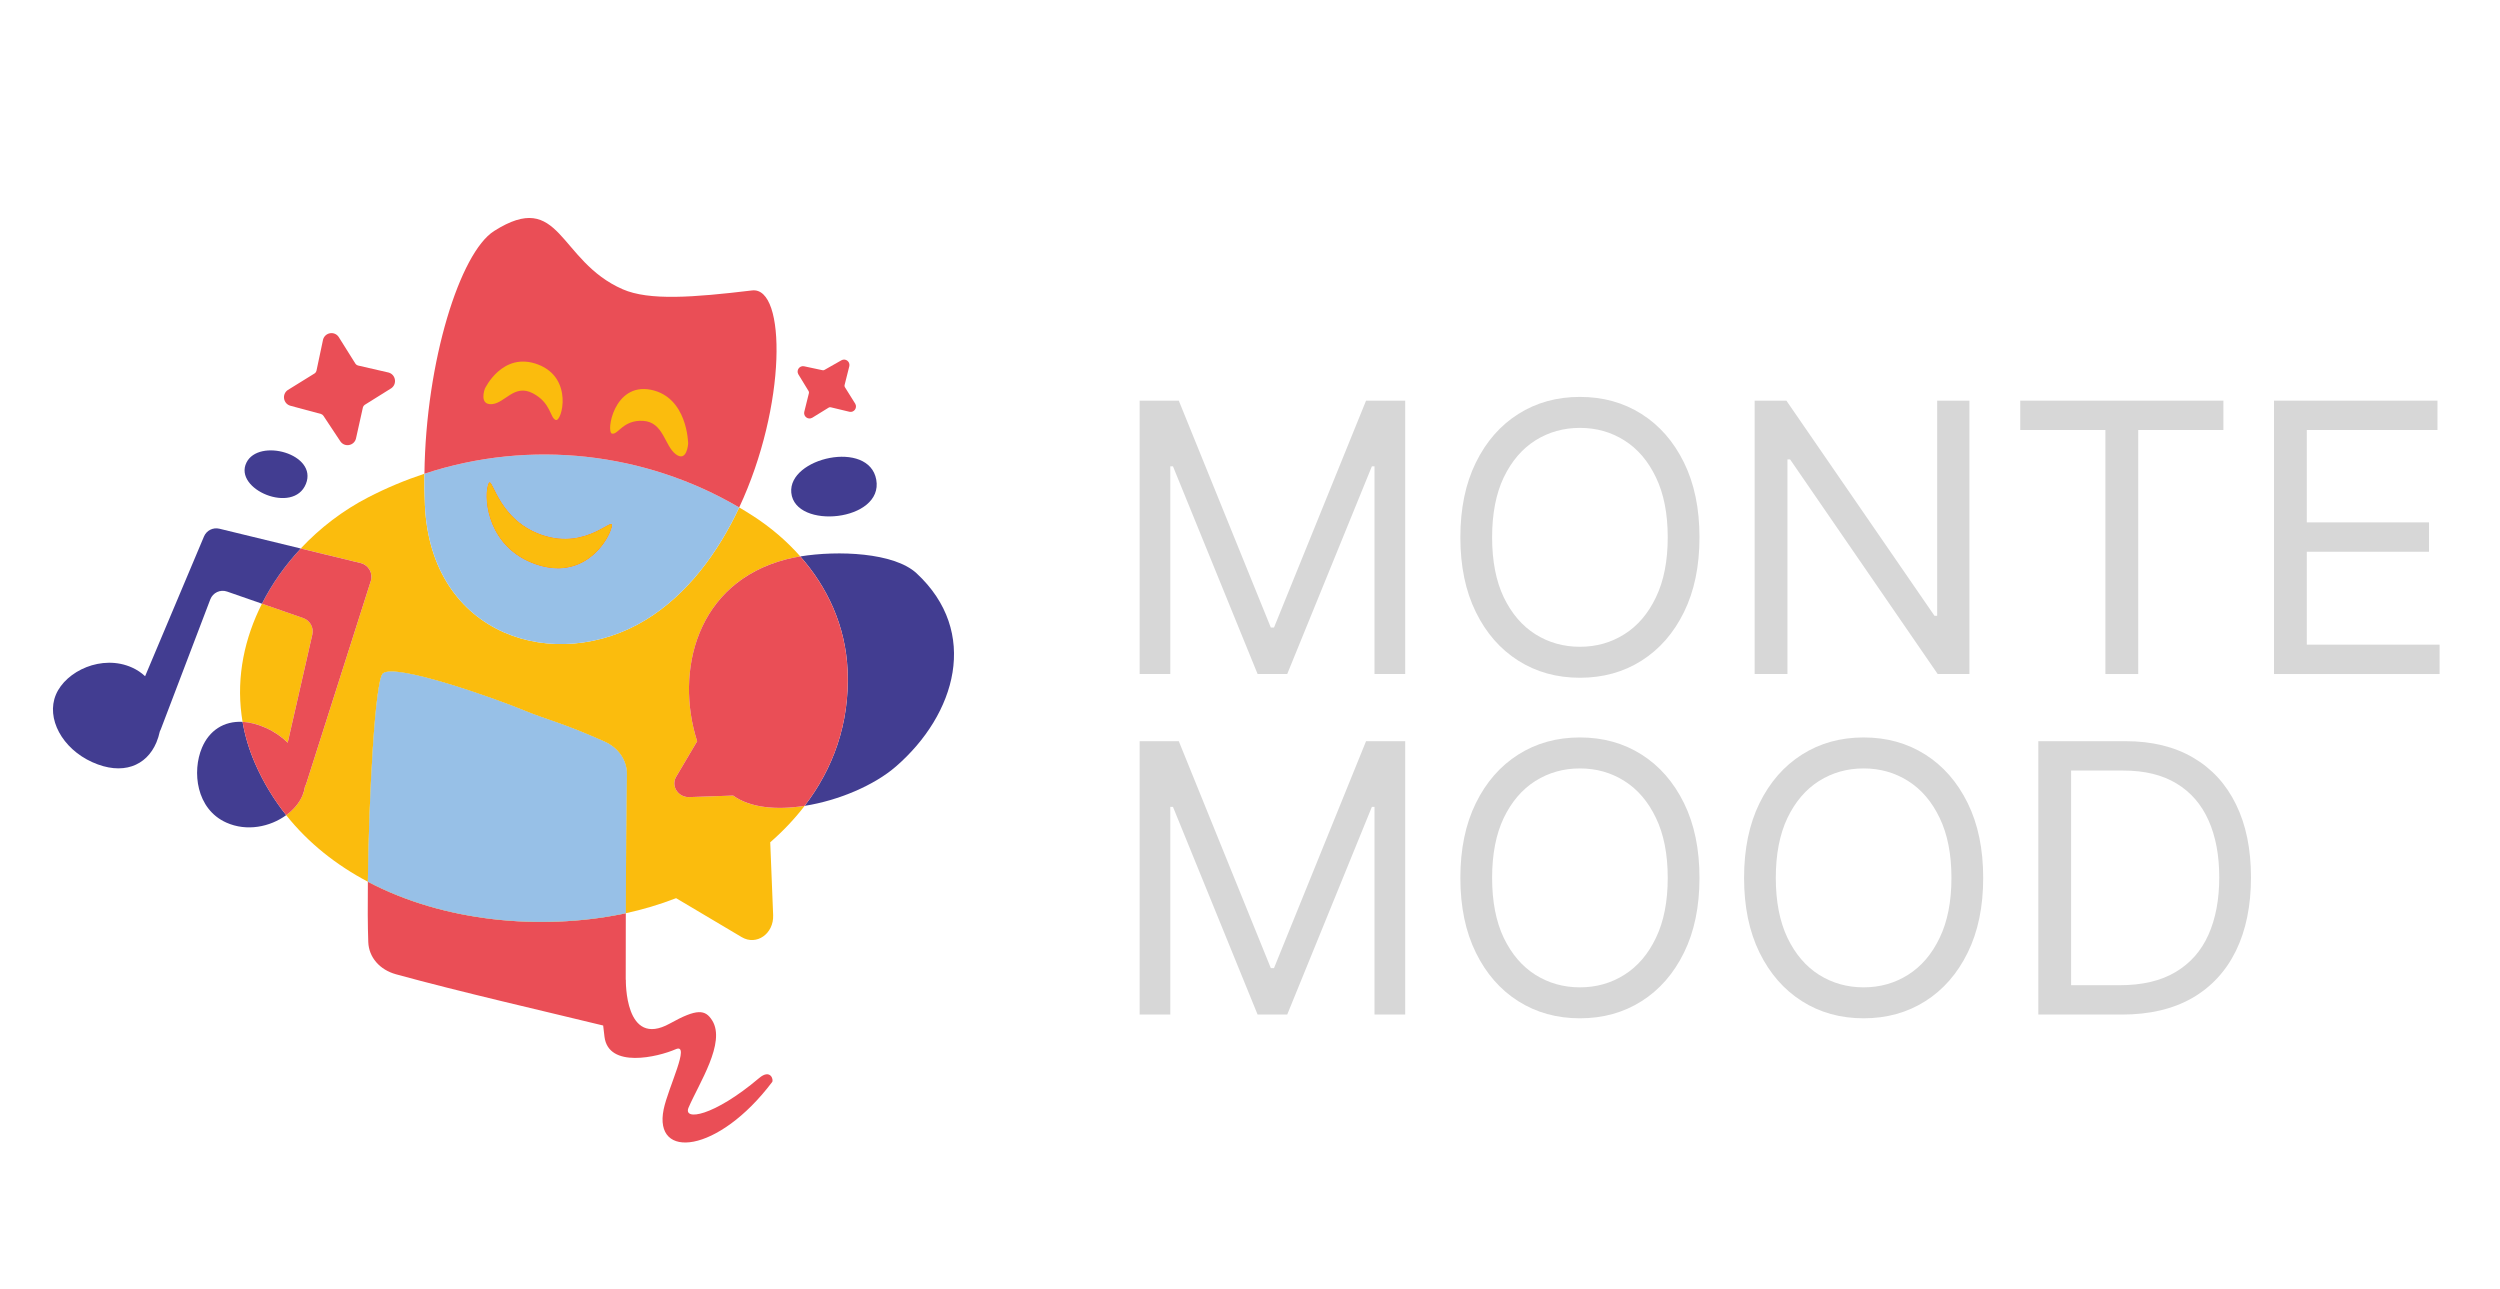 <?xml version="1.0" encoding="UTF-8"?> <svg xmlns="http://www.w3.org/2000/svg" width="97" height="50" viewBox="0 0 97 50" fill="none"> <g clip-path="url(#clip0_111_7055)"> <mask id="mask0_111_7055" style="mask-type:luminance" maskUnits="userSpaceOnUse" x="-34" y="-22" width="161" height="93"> <path d="M126.054 -21.019H-33.335V70.787H126.054V-21.019Z" fill="white"></path> </mask> <g mask="url(#mask0_111_7055)"> <mask id="mask1_111_7055" style="mask-type:luminance" maskUnits="userSpaceOnUse" x="-34" y="-22" width="161" height="93"> <path d="M126.054 -21.019H-33.335V70.787H126.054V-21.019Z" fill="white"></path> </mask> <g mask="url(#mask1_111_7055)"> <path d="M12.119 24.617L11.163 28.816C10.932 28.588 10.648 28.391 10.323 28.245C9.999 28.098 9.692 28.022 9.411 28.007C9.396 27.916 9.382 27.825 9.371 27.734C9.175 26.231 9.493 24.749 10.164 23.423L11.77 23.981C12.03 24.071 12.182 24.348 12.12 24.617" fill="#FBBC0D"></path> <path d="M24.324 30.074C24.298 31.216 24.287 33.405 24.282 35.432C24.223 35.445 24.163 35.457 24.105 35.469C20.987 36.093 17.246 35.78 14.273 34.21C14.313 30.909 14.553 26.392 14.857 26.129C15.328 25.721 19.208 27.097 20.344 27.569C21.202 27.926 21.78 28.027 23.452 28.772C24.006 29.02 24.337 29.512 24.324 30.074Z" fill="#FEC803"></path> <path d="M23.727 20.476C23.559 21.071 22.602 22.527 20.781 21.892C18.96 21.255 18.763 19.427 18.932 18.832C19.1 18.238 19.19 20.114 21.011 20.75C22.831 21.387 23.895 19.882 23.728 20.476" fill="#FEC803"></path> <path d="M29.885 32.681L29.998 35.506C30.027 36.229 29.353 36.702 28.779 36.361L26.233 34.849C25.584 35.1 24.926 35.294 24.281 35.433C24.286 33.406 24.298 31.216 24.323 30.075C24.337 29.513 24.005 29.02 23.452 28.773C21.78 28.028 21.202 27.927 20.344 27.57C19.207 27.098 15.328 25.721 14.857 26.13C14.552 26.393 14.313 30.911 14.273 34.211C13.056 33.568 11.968 32.715 11.104 31.628C11.388 31.419 11.612 31.155 11.735 30.865C11.784 30.75 11.816 30.631 11.833 30.511C11.854 30.476 11.873 30.437 11.886 30.395L14.387 22.542C14.482 22.244 14.301 21.922 13.999 21.848L11.668 21.282C12.42 20.479 13.311 19.801 14.277 19.302C14.992 18.932 15.725 18.626 16.468 18.381C16.462 18.784 16.468 19.189 16.486 19.592C16.709 24.698 21.575 26.177 25.058 24.048C26.665 23.066 27.858 21.448 28.682 19.689C28.867 19.797 29.051 19.911 29.232 20.028C29.894 20.457 30.515 20.98 31.051 21.589C30.858 21.622 30.677 21.658 30.514 21.7C27.023 22.598 26.183 26.042 27.05 28.762L26.219 30.167C26.035 30.546 26.348 30.966 26.785 30.926L28.446 30.868C29.109 31.349 30.143 31.436 31.22 31.267C30.825 31.782 30.376 32.254 29.885 32.681Z" fill="#FBBC0D"></path> <path d="M34.761 29.74C33.927 30.466 32.541 31.06 31.22 31.267C32.31 29.844 32.974 28.09 32.888 26.025C32.814 24.272 32.093 22.77 31.052 21.589C32.511 21.351 34.688 21.436 35.56 22.241C38.024 24.525 37.092 27.716 34.762 29.74" fill="#423D91"></path> <path d="M31.219 31.267C30.142 31.436 29.108 31.348 28.446 30.868L26.785 30.926C26.348 30.966 26.035 30.546 26.219 30.167L27.049 28.762C26.182 26.042 27.022 22.598 30.514 21.7C30.676 21.658 30.858 21.62 31.05 21.589C32.092 22.77 32.813 24.272 32.887 26.025C32.974 28.09 32.309 29.844 31.219 31.267Z" fill="#EA4E56"></path> <path d="M30.702 19.118C30.843 20.569 34.29 20.231 33.999 18.612C33.718 17.047 30.57 17.758 30.702 19.118Z" fill="#423D91"></path> <path d="M9.561 17.951C9.053 18.986 11.389 19.975 11.87 18.774C12.335 17.613 10.037 16.981 9.561 17.951Z" fill="#423D91"></path> <path d="M11.104 31.628C10.485 32.082 9.576 32.275 8.778 31.915C7.61 31.389 7.448 29.932 7.836 29.013C8.115 28.349 8.68 27.969 9.412 28.008C9.505 28.551 9.666 29.097 9.904 29.637C10.227 30.372 10.633 31.034 11.104 31.627" fill="#423D91"></path> <path d="M14.387 22.542L11.886 30.395C11.873 30.437 11.855 30.476 11.834 30.511C11.816 30.631 11.783 30.75 11.736 30.865C11.614 31.155 11.39 31.419 11.104 31.628C10.631 31.034 10.226 30.373 9.903 29.637C9.666 29.096 9.504 28.551 9.411 28.008C9.692 28.023 9.999 28.099 10.323 28.246C10.648 28.392 10.931 28.589 11.163 28.817L12.119 24.618C12.181 24.349 12.027 24.073 11.769 23.983L10.163 23.424C10.555 22.648 11.068 21.926 11.669 21.283L13.999 21.849C14.302 21.923 14.481 22.244 14.387 22.543" fill="#EA4E56"></path> <path d="M11.669 21.282C11.067 21.925 10.555 22.647 10.163 23.423L8.812 22.953C8.547 22.86 8.26 22.994 8.159 23.257L6.237 28.303C6.227 28.331 6.215 28.355 6.201 28.38C6.169 28.529 6.125 28.673 6.069 28.805C5.682 29.725 4.748 30.098 3.581 29.572C2.413 29.046 1.781 27.873 2.169 26.953C2.556 26.033 3.96 25.375 5.126 25.902C5.321 25.99 5.489 26.105 5.63 26.238L7.914 20.817C8.013 20.581 8.265 20.455 8.512 20.514L11.669 21.282Z" fill="#423D91"></path> <path d="M13.208 17.128L12.547 16.13C12.523 16.096 12.491 16.073 12.452 16.062L11.267 15.743C10.991 15.666 10.928 15.3 11.163 15.135L12.211 14.486C12.244 14.463 12.268 14.429 12.278 14.39L12.535 13.175C12.612 12.897 12.974 12.835 13.138 13.07L13.792 14.113C13.815 14.146 13.848 14.17 13.887 14.181L15.079 14.455C15.354 14.533 15.417 14.898 15.182 15.064L14.148 15.71C14.115 15.733 14.091 15.767 14.081 15.806L13.81 17.023C13.734 17.3 13.371 17.363 13.208 17.127" fill="#EA4E56"></path> <path d="M31.196 14.211L31.916 14.365C31.941 14.37 31.966 14.365 31.987 14.354L32.649 13.978C32.804 13.892 32.988 14.027 32.955 14.202L32.768 14.947C32.764 14.972 32.768 14.997 32.78 15.019L33.186 15.669C33.271 15.826 33.138 16.011 32.964 15.978L32.228 15.801C32.203 15.796 32.178 15.801 32.157 15.813L31.511 16.211C31.355 16.297 31.171 16.162 31.204 15.987L31.387 15.249C31.391 15.224 31.387 15.199 31.375 15.177L30.974 14.52C30.888 14.363 31.022 14.178 31.197 14.211" fill="#EA4E56"></path> <path d="M16.468 18.381C16.462 18.784 16.468 19.189 16.486 19.593C16.709 24.699 21.576 26.178 25.058 24.049C26.665 23.066 27.858 21.449 28.682 19.689C25.05 17.556 20.593 17.022 16.468 18.381ZM23.727 20.476C23.559 21.071 22.602 22.527 20.781 21.891C18.96 21.255 18.764 19.427 18.932 18.832C19.1 18.237 19.19 20.114 21.011 20.75C22.832 21.387 23.896 19.881 23.728 20.476" fill="#97C0E7"></path> <path d="M23.727 20.476C23.559 21.071 22.602 22.527 20.781 21.892C18.96 21.255 18.763 19.427 18.932 18.832C19.1 18.238 19.19 20.114 21.011 20.75C22.831 21.387 23.895 19.882 23.728 20.476" fill="#EA4E56"></path> <path d="M28.681 19.689C25.049 17.556 20.593 17.022 16.468 18.381C16.522 14.005 17.854 9.8 19.17 8.964C21.767 7.316 21.642 10.124 24.162 11.224C25.184 11.671 26.895 11.543 29.179 11.269C30.519 11.107 30.523 15.753 28.681 19.688" fill="#EA4E56"></path> <path d="M26.701 17.209C26.701 17.209 26.657 17.953 26.22 17.624C25.783 17.296 25.746 16.382 24.961 16.33C24.176 16.279 23.983 16.878 23.745 16.824C23.509 16.77 23.813 14.841 25.248 15.122C26.683 15.404 26.7 17.209 26.7 17.209" fill="#FBBC0D"></path> <path d="M18.811 15.085C18.811 15.085 18.573 15.719 19.085 15.681C19.597 15.643 19.95 14.885 20.669 15.257C21.389 15.631 21.334 16.215 21.565 16.296C21.796 16.377 22.264 14.673 20.879 14.144C19.494 13.615 18.811 15.085 18.811 15.085Z" fill="#FBBC0D"></path> <path d="M23.727 20.476C23.559 21.071 22.602 22.527 20.781 21.892C18.96 21.255 18.763 19.427 18.932 18.832C19.1 18.238 19.19 20.114 21.011 20.75C22.831 21.387 23.895 19.882 23.728 20.476" fill="#FBBC0D"></path> <path d="M29.958 41.985C27.864 44.758 25.344 45.019 25.75 43.042C25.924 42.196 26.808 40.451 26.218 40.71C25.524 41.014 23.608 41.467 23.454 40.226C23.435 40.068 23.417 39.924 23.403 39.79C21.218 39.257 17.815 38.477 15.365 37.802C14.729 37.627 14.31 37.14 14.289 36.552C14.267 35.941 14.263 35.123 14.273 34.212C17.246 35.782 20.985 36.094 24.104 35.471C24.163 35.459 24.222 35.447 24.281 35.434C24.279 36.368 24.278 37.269 24.278 38.017H24.283C24.283 38.017 24.226 40.695 25.992 39.712C27.045 39.127 27.366 39.161 27.637 39.6C28.166 40.459 27.123 42.028 26.717 42.973C26.489 43.502 27.685 43.327 29.455 41.828C29.891 41.458 30.028 41.894 29.958 41.986" fill="#EA4E56"></path> <path d="M24.324 30.074C24.298 31.216 24.287 33.405 24.282 35.432C24.223 35.445 24.163 35.457 24.105 35.469C20.987 36.093 17.246 35.78 14.273 34.21C14.313 30.909 14.553 26.392 14.857 26.129C15.328 25.721 19.208 27.097 20.344 27.569C21.202 27.926 21.78 28.027 23.452 28.772C24.006 29.02 24.337 29.512 24.324 30.074Z" fill="#97C0E7"></path> </g> <path d="M88.231 26.152V15.545H94.574V16.684H89.504V20.268H94.246V21.408H89.504V25.012H94.656V26.152H88.231Z" fill="#D7D7D7"></path> <path d="M78.386 16.684V15.545H86.268V16.684H82.963V26.152H81.69V16.684H78.386Z" fill="#D7D7D7"></path> <path d="M76.414 15.545V26.152H75.182L69.455 17.824H69.353V26.152H68.08V15.545H69.312L75.059 23.894H75.162V15.545H76.414Z" fill="#D7D7D7"></path> <path d="M65.94 20.848C65.94 21.967 65.74 22.934 65.339 23.749C64.939 24.564 64.39 25.192 63.692 25.634C62.994 26.076 62.197 26.297 61.301 26.297C60.405 26.297 59.608 26.076 58.91 25.634C58.212 25.192 57.663 24.564 57.263 23.749C56.862 22.934 56.662 21.967 56.662 20.848C56.662 19.73 56.862 18.763 57.263 17.948C57.663 17.133 58.212 16.505 58.91 16.063C59.608 15.621 60.405 15.4 61.301 15.4C62.197 15.4 62.994 15.621 63.692 16.063C64.39 16.505 64.939 17.133 65.339 17.948C65.74 18.763 65.94 19.73 65.94 20.848ZM64.708 20.848C64.708 19.93 64.556 19.155 64.251 18.523C63.95 17.891 63.542 17.413 63.025 17.088C62.512 16.764 61.937 16.602 61.301 16.602C60.665 16.602 60.088 16.764 59.572 17.088C59.059 17.413 58.65 17.891 58.345 18.523C58.044 19.155 57.894 19.93 57.894 20.848C57.894 21.767 58.044 22.542 58.345 23.174C58.65 23.806 59.059 24.284 59.572 24.608C60.088 24.933 60.665 25.095 61.301 25.095C61.937 25.095 62.512 24.933 63.025 24.608C63.542 24.284 63.95 23.806 64.251 23.174C64.556 22.542 64.708 21.767 64.708 20.848Z" fill="#D7D7D7"></path> <path d="M44.218 15.545H45.737L49.308 24.349H49.431L53.003 15.545H54.522V26.152H53.331V18.093H53.229L49.944 26.152H48.795L45.511 18.093H45.408V26.152H44.218V15.545Z" fill="#D7D7D7"></path> <path d="M82.33 39.365H79.087V28.758H82.474C83.493 28.758 84.365 28.971 85.091 29.395C85.816 29.817 86.372 30.422 86.758 31.213C87.145 32.001 87.338 32.943 87.338 34.041C87.338 35.146 87.143 36.097 86.753 36.895C86.363 37.689 85.795 38.3 85.05 38.728C84.304 39.153 83.397 39.365 82.33 39.365ZM80.359 38.226H82.248C83.117 38.226 83.837 38.057 84.408 37.718C84.98 37.38 85.406 36.898 85.686 36.273C85.966 35.648 86.107 34.904 86.107 34.041C86.107 33.185 85.968 32.448 85.691 31.83C85.414 31.208 85 30.732 84.449 30.4C83.898 30.065 83.213 29.898 82.392 29.898H80.359V38.226Z" fill="#D7D7D7"></path> <path d="M76.948 34.062C76.948 35.181 76.748 36.147 76.347 36.962C75.947 37.777 75.398 38.405 74.7 38.847C74.002 39.289 73.205 39.51 72.309 39.51C71.412 39.51 70.615 39.289 69.918 38.847C69.22 38.405 68.671 37.777 68.27 36.962C67.87 36.147 67.67 35.181 67.67 34.062C67.67 32.943 67.87 31.976 68.27 31.161C68.671 30.347 69.22 29.718 69.918 29.276C70.615 28.834 71.412 28.613 72.309 28.613C73.205 28.613 74.002 28.834 74.7 29.276C75.398 29.718 75.947 30.347 76.347 31.161C76.748 31.976 76.948 32.943 76.948 34.062ZM75.716 34.062C75.716 33.143 75.564 32.368 75.259 31.736C74.958 31.105 74.549 30.626 74.033 30.302C73.52 29.977 72.945 29.815 72.309 29.815C71.672 29.815 71.096 29.977 70.579 30.302C70.066 30.626 69.657 31.105 69.353 31.736C69.052 32.368 68.901 33.143 68.901 34.062C68.901 34.98 69.052 35.755 69.353 36.387C69.657 37.019 70.066 37.497 70.579 37.822C71.096 38.146 71.672 38.309 72.309 38.309C72.945 38.309 73.52 38.146 74.033 37.822C74.549 37.497 74.958 37.019 75.259 36.387C75.564 35.755 75.716 34.98 75.716 34.062Z" fill="#D7D7D7"></path> <path d="M65.94 34.062C65.94 35.181 65.74 36.147 65.339 36.962C64.939 37.777 64.39 38.405 63.692 38.847C62.994 39.289 62.197 39.51 61.301 39.51C60.405 39.51 59.608 39.289 58.91 38.847C58.212 38.405 57.663 37.777 57.263 36.962C56.862 36.147 56.662 35.181 56.662 34.062C56.662 32.943 56.862 31.976 57.263 31.161C57.663 30.347 58.212 29.718 58.91 29.276C59.608 28.834 60.405 28.613 61.301 28.613C62.197 28.613 62.994 28.834 63.692 29.276C64.39 29.718 64.939 30.347 65.339 31.161C65.74 31.976 65.94 32.943 65.94 34.062ZM64.708 34.062C64.708 33.143 64.556 32.368 64.251 31.736C63.95 31.105 63.542 30.626 63.025 30.302C62.512 29.977 61.937 29.815 61.301 29.815C60.665 29.815 60.088 29.977 59.572 30.302C59.059 30.626 58.65 31.105 58.345 31.736C58.044 32.368 57.894 33.143 57.894 34.062C57.894 34.98 58.044 35.755 58.345 36.387C58.65 37.019 59.059 37.497 59.572 37.822C60.088 38.146 60.665 38.309 61.301 38.309C61.937 38.309 62.512 38.146 63.025 37.822C63.542 37.497 63.95 37.019 64.251 36.387C64.556 35.755 64.708 34.98 64.708 34.062Z" fill="#D7D7D7"></path> <path d="M44.218 28.758H45.737L49.308 37.563H49.431L53.003 28.758H54.522V39.365H53.331V31.306H53.229L49.944 39.365H48.795L45.511 31.306H45.408V39.365H44.218V28.758Z" fill="#D7D7D7"></path> </g> </g> <defs> <clipPath id="clip0_111_7055"> <rect width="97" height="49" fill="white" transform="translate(0 0.4)"></rect> </clipPath> </defs> </svg> 
